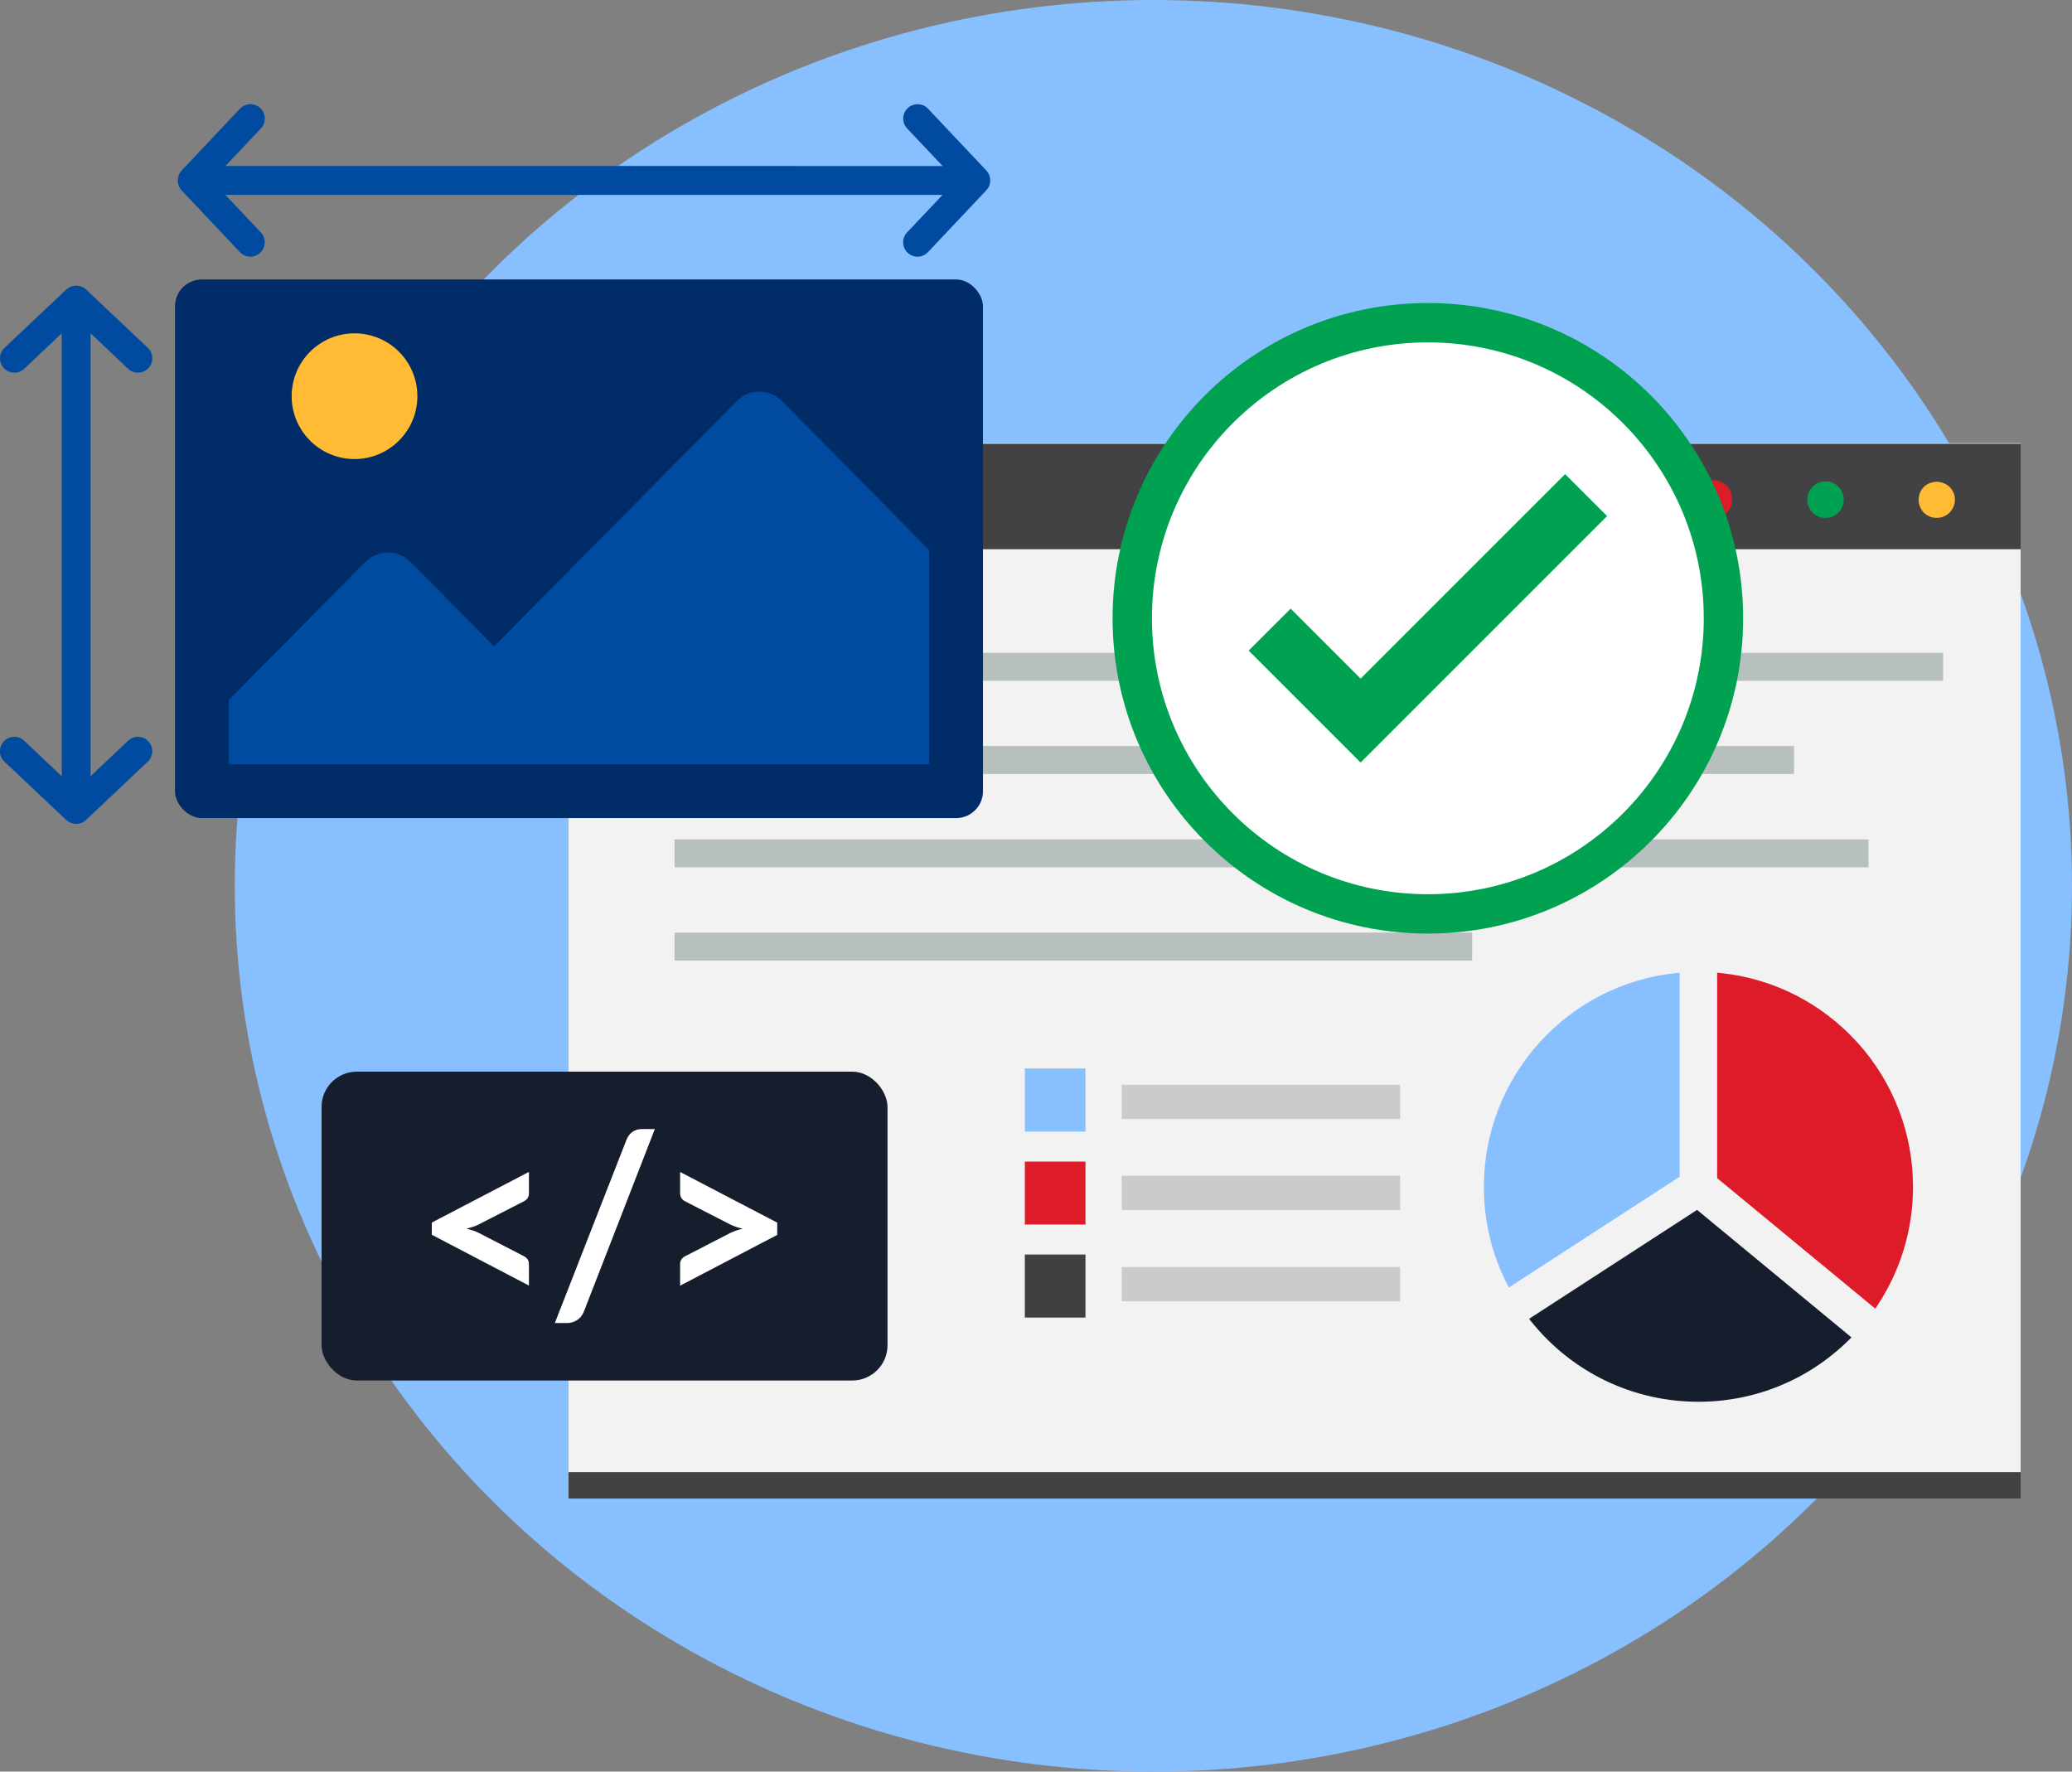 <?xml version="1.0" encoding="UTF-8"?>
<svg xmlns="http://www.w3.org/2000/svg" id="Layer_2" width="315.78" height="270" viewBox="0 0 315.78 270">
  <rect x="0" y="0" width="315.78" height="270" fill="#808080" stroke="none"/>
  <defs>
    <style>.cls-1{fill-rule:evenodd;}.cls-1,.cls-2{fill:#004aa0;}.cls-3,.cls-4{fill:#fff;}.cls-4{stroke:#00a251;stroke-miterlimit:10;stroke-width:6px;}.cls-5{fill:#fb3;}.cls-6{fill:#b7c0bf;}.cls-7{fill:#424143;}.cls-8{fill:#00a251;}.cls-9{fill:#de1b29;}.cls-10{fill:#cccbca;}.cls-11{fill:#88bfff;}.cls-12{fill:#002c68;}.cls-13{fill:#404040;}.cls-14{fill:#f2f2f2;}.cls-15{fill:#161e2e;}</style>
  </defs>
  <g id="Layer_1-2">
    <g>
      <ellipse class="cls-11" cx="175.78" cy="135" rx="140" ry="135"></ellipse>
      <path class="cls-2" d="M19.52,112.89l-5.72,5.41V50.79l5.72,5.41c.88,.83,2.26,.79,3.1-.09,.83-.88,.79-2.26-.09-3.1l-9.42-8.89s-.09-.07-.13-.1c-.06-.05-.11-.1-.17-.14-.07-.04-.14-.08-.2-.11-.06-.03-.11-.06-.17-.08-.08-.03-.17-.06-.25-.08-.05-.01-.1-.03-.15-.04-.28-.05-.57-.05-.85,0-.06,.01-.11,.03-.17,.05-.08,.02-.16,.04-.23,.07-.06,.03-.12,.06-.18,.09-.06,.03-.13,.06-.19,.1-.06,.04-.12,.09-.18,.14-.04,.03-.09,.06-.13,.1L.69,53.01c-.88,.83-.92,2.22-.09,3.1,.43,.46,1.01,.69,1.59,.69,.54,0,1.08-.2,1.5-.6l5.72-5.41V118.3l-5.72-5.41c-.88-.83-2.26-.79-3.1,.09-.83,.88-.79,2.27,.09,3.1l9.42,8.89s.09,.07,.13,.1c.06,.05,.12,.1,.18,.14,.06,.04,.13,.07,.19,.1,.06,.03,.12,.07,.18,.09,.08,.03,.15,.05,.23,.07,.06,.02,.11,.04,.17,.05,.14,.03,.28,.04,.42,.04s.28-.02,.42-.04c.06-.01,.11-.03,.17-.05,.08-.02,.16-.04,.23-.07,.06-.03,.12-.06,.18-.09,.06-.03,.13-.06,.19-.1,.06-.04,.12-.09,.18-.14,.04-.03,.09-.06,.13-.1l9.42-8.89c.88-.83,.92-2.22,.09-3.1s-2.22-.92-3.1-.09Z"></path>
      <path class="cls-2" d="M150.57,28.7c.04-.06,.07-.13,.1-.19,.03-.06,.06-.12,.09-.18,.03-.08,.05-.16,.07-.24,.02-.06,.04-.11,.05-.17,.05-.28,.05-.57,0-.84-.01-.06-.03-.11-.05-.17-.02-.08-.04-.16-.07-.24-.03-.06-.06-.12-.09-.18-.03-.06-.06-.13-.1-.19-.04-.06-.09-.12-.14-.18-.04-.04-.06-.09-.1-.13l-8.89-9.42c-.83-.88-2.22-.92-3.1-.09-.88,.83-.92,2.22-.09,3.1l5.41,5.72H34.35l5.41-5.72c.83-.88,.79-2.26-.09-3.1-.88-.83-2.26-.79-3.1,.09l-8.89,9.42s-.07,.09-.1,.13c-.05,.06-.1,.12-.14,.18-.04,.06-.07,.13-.1,.19-.03,.06-.07,.12-.09,.18-.03,.08-.05,.16-.07,.24-.02,.06-.04,.11-.05,.17-.05,.28-.05,.56,0,.84,.01,.06,.03,.11,.05,.17,.02,.08,.04,.16,.07,.24,.03,.06,.06,.12,.09,.18,.03,.06,.06,.13,.1,.19,.04,.06,.09,.12,.14,.18,.04,.04,.06,.09,.1,.13l8.89,9.42c.43,.46,1.01,.69,1.59,.69,.54,0,1.08-.2,1.5-.6,.88-.83,.92-2.22,.09-3.1l-5.41-5.72h109.31l-5.41,5.72c-.83,.88-.79,2.26,.09,3.1,.42,.4,.96,.6,1.5,.6,.58,0,1.16-.23,1.59-.69l8.89-9.42s.07-.09,.1-.13c.05-.06,.1-.11,.14-.18Z"></path>
      <g>
        <rect class="cls-14" x="86.64" y="67.54" width="221.31" height="160.34"></rect>
        <rect class="cls-7" x="86.64" y="67.63" width="221.31" height="16.07"></rect>
        <rect class="cls-7" x="86.64" y="224.35" width="221.31" height="4.03"></rect>
        <path class="cls-5" d="M295.16,78.93c-.73,0-1.44-.28-1.96-.8-1.06-1.09-1.06-2.83,0-3.93,1.1-1.03,2.81-1.03,3.92,0,.52,.52,.82,1.22,.82,1.96-.01,.74-.31,1.44-.82,1.96-.52,.52-1.22,.81-1.96,.8Z"></path>
        <path class="cls-8" d="M275.43,76.15c.01-1.54,1.26-2.78,2.79-2.79h0c1.54,0,2.78,1.25,2.78,2.79h0c0,1.53-1.23,2.78-2.76,2.79,0,0-.01,0-.02,0h0c-1.54,0-2.79-1.24-2.79-2.78,0,0,0,0,0,0Z"></path>
        <path class="cls-9" d="M261.19,78.93c-.74,.01-1.44-.28-1.96-.8-.52-.52-.83-1.22-.84-1.96-.09-1.54,1.08-2.87,2.62-2.96,1.54-.09,2.86,1.08,2.95,2.63,0,.11,0,.22,0,.33,.01,1.53-1.22,2.78-2.74,2.79-.02,0-.03,0-.05,0l.02-.02Z"></path>
        <g>
          <path class="cls-9" d="M283.08,158.89c-5.41-5.99-12.79-9.75-20.78-10.59l-.6-.06v31.31l24.1,19.89,.34-.51c3.54-5.36,5.41-11.6,5.41-18.05,0-8.15-3-15.95-8.46-21.99Z"></path>
          <path class="cls-15" d="M233.04,201l.38,.47c6.24,7.73,15.51,12.16,25.42,12.16,8.62,0,16.75-3.33,22.9-9.38l.43-.43-23.53-19.43-25.6,16.6Z"></path>
          <path class="cls-11" d="M255.99,148.24l-.6,.06c-7.99,.84-15.36,4.6-20.78,10.59-5.45,6.03-8.46,13.84-8.46,21.99,0,5.21,1.18,10.19,3.52,14.8l.28,.54,26.04-16.89v-31.1Z"></path>
        </g>
        <rect class="cls-10" x="170.96" y="165.32" width="42.43" height="5.22"></rect>
        <rect class="cls-10" x="170.96" y="179.2" width="42.43" height="5.21"></rect>
        <rect class="cls-10" x="170.96" y="193.1" width="42.43" height="5.22"></rect>
        <rect class="cls-11" x="156.19" y="162.84" width="9.24" height="9.61"></rect>
        <rect class="cls-9" x="156.19" y="177.03" width="9.24" height="9.59"></rect>
        <rect class="cls-13" x="156.19" y="191.19" width="9.24" height="9.61"></rect>
        <rect class="cls-6" x="102.8" y="113.7" width="170.61" height="4.26"></rect>
        <rect class="cls-6" x="102.8" y="127.92" width="181.97" height="4.26"></rect>
        <rect class="cls-6" x="102.8" y="142.13" width="121.56" height="4.26"></rect>
        <rect class="cls-6" x="102.8" y="99.49" width="193.34" height="4.27"></rect>
      </g>
      <rect class="cls-12" x="26.67" y="42.59" width="123.14" height="82.09" rx="4.1" ry="4.1"></rect>
      <circle class="cls-5" cx="54.03" cy="60.38" r="9.58"></circle>
      <path class="cls-1" d="M112.28,61.13l-36.98,37.37-12.72-12.86c-1.9-1.92-5-1.92-6.9,0l-20.81,21.03v9.81h106.72v-32.69l-22.42-22.66c-1.9-1.92-5-1.92-6.9,0h0Z"></path>
      <rect class="cls-15" x="49.01" y="163.32" width="86.25" height="47.07" rx="5.37" ry="5.37"></rect>
      <g>
        <path class="cls-3" d="M65.81,186.32l14.8-7.72v3.29c0,.25-.06,.48-.19,.68-.12,.21-.33,.38-.62,.53l-6.79,3.48c-.29,.15-.59,.28-.91,.38-.32,.11-.66,.2-1.02,.29,.36,.09,.7,.18,1.02,.29,.32,.11,.62,.23,.91,.38l6.79,3.5c.29,.15,.49,.33,.62,.53s.19,.43,.19,.68v3.29l-14.8-7.74v-1.87Z"></path>
        <path class="cls-3" d="M88.97,199.91c-.11,.29-.26,.54-.43,.75-.17,.21-.37,.39-.6,.53-.22,.14-.46,.25-.71,.33-.25,.07-.49,.11-.73,.11h-1.94l10.92-27.93c.21-.52,.52-.93,.92-1.21,.4-.28,.88-.42,1.44-.42h1.96l-10.82,27.83Z"></path>
        <path class="cls-3" d="M103.65,195.93v-3.29c0-.25,.06-.48,.19-.68,.12-.21,.33-.38,.62-.53l6.79-3.5c.55-.27,1.19-.5,1.93-.67-.36-.09-.7-.18-1.02-.29-.32-.11-.62-.23-.91-.38l-6.79-3.48c-.29-.15-.49-.33-.62-.53-.12-.21-.19-.43-.19-.68v-3.29l14.8,7.72v1.87l-14.8,7.74Z"></path>
      </g>
      <circle class="cls-4" cx="217.61" cy="94.23" r="45.05"></circle>
      <polygon class="cls-8" points="207.36 116.21 190.3 99.15 196.7 92.76 207.36 103.42 238.53 72.26 244.92 78.65 207.36 116.21"></polygon>
    </g>
  </g>
</svg>
